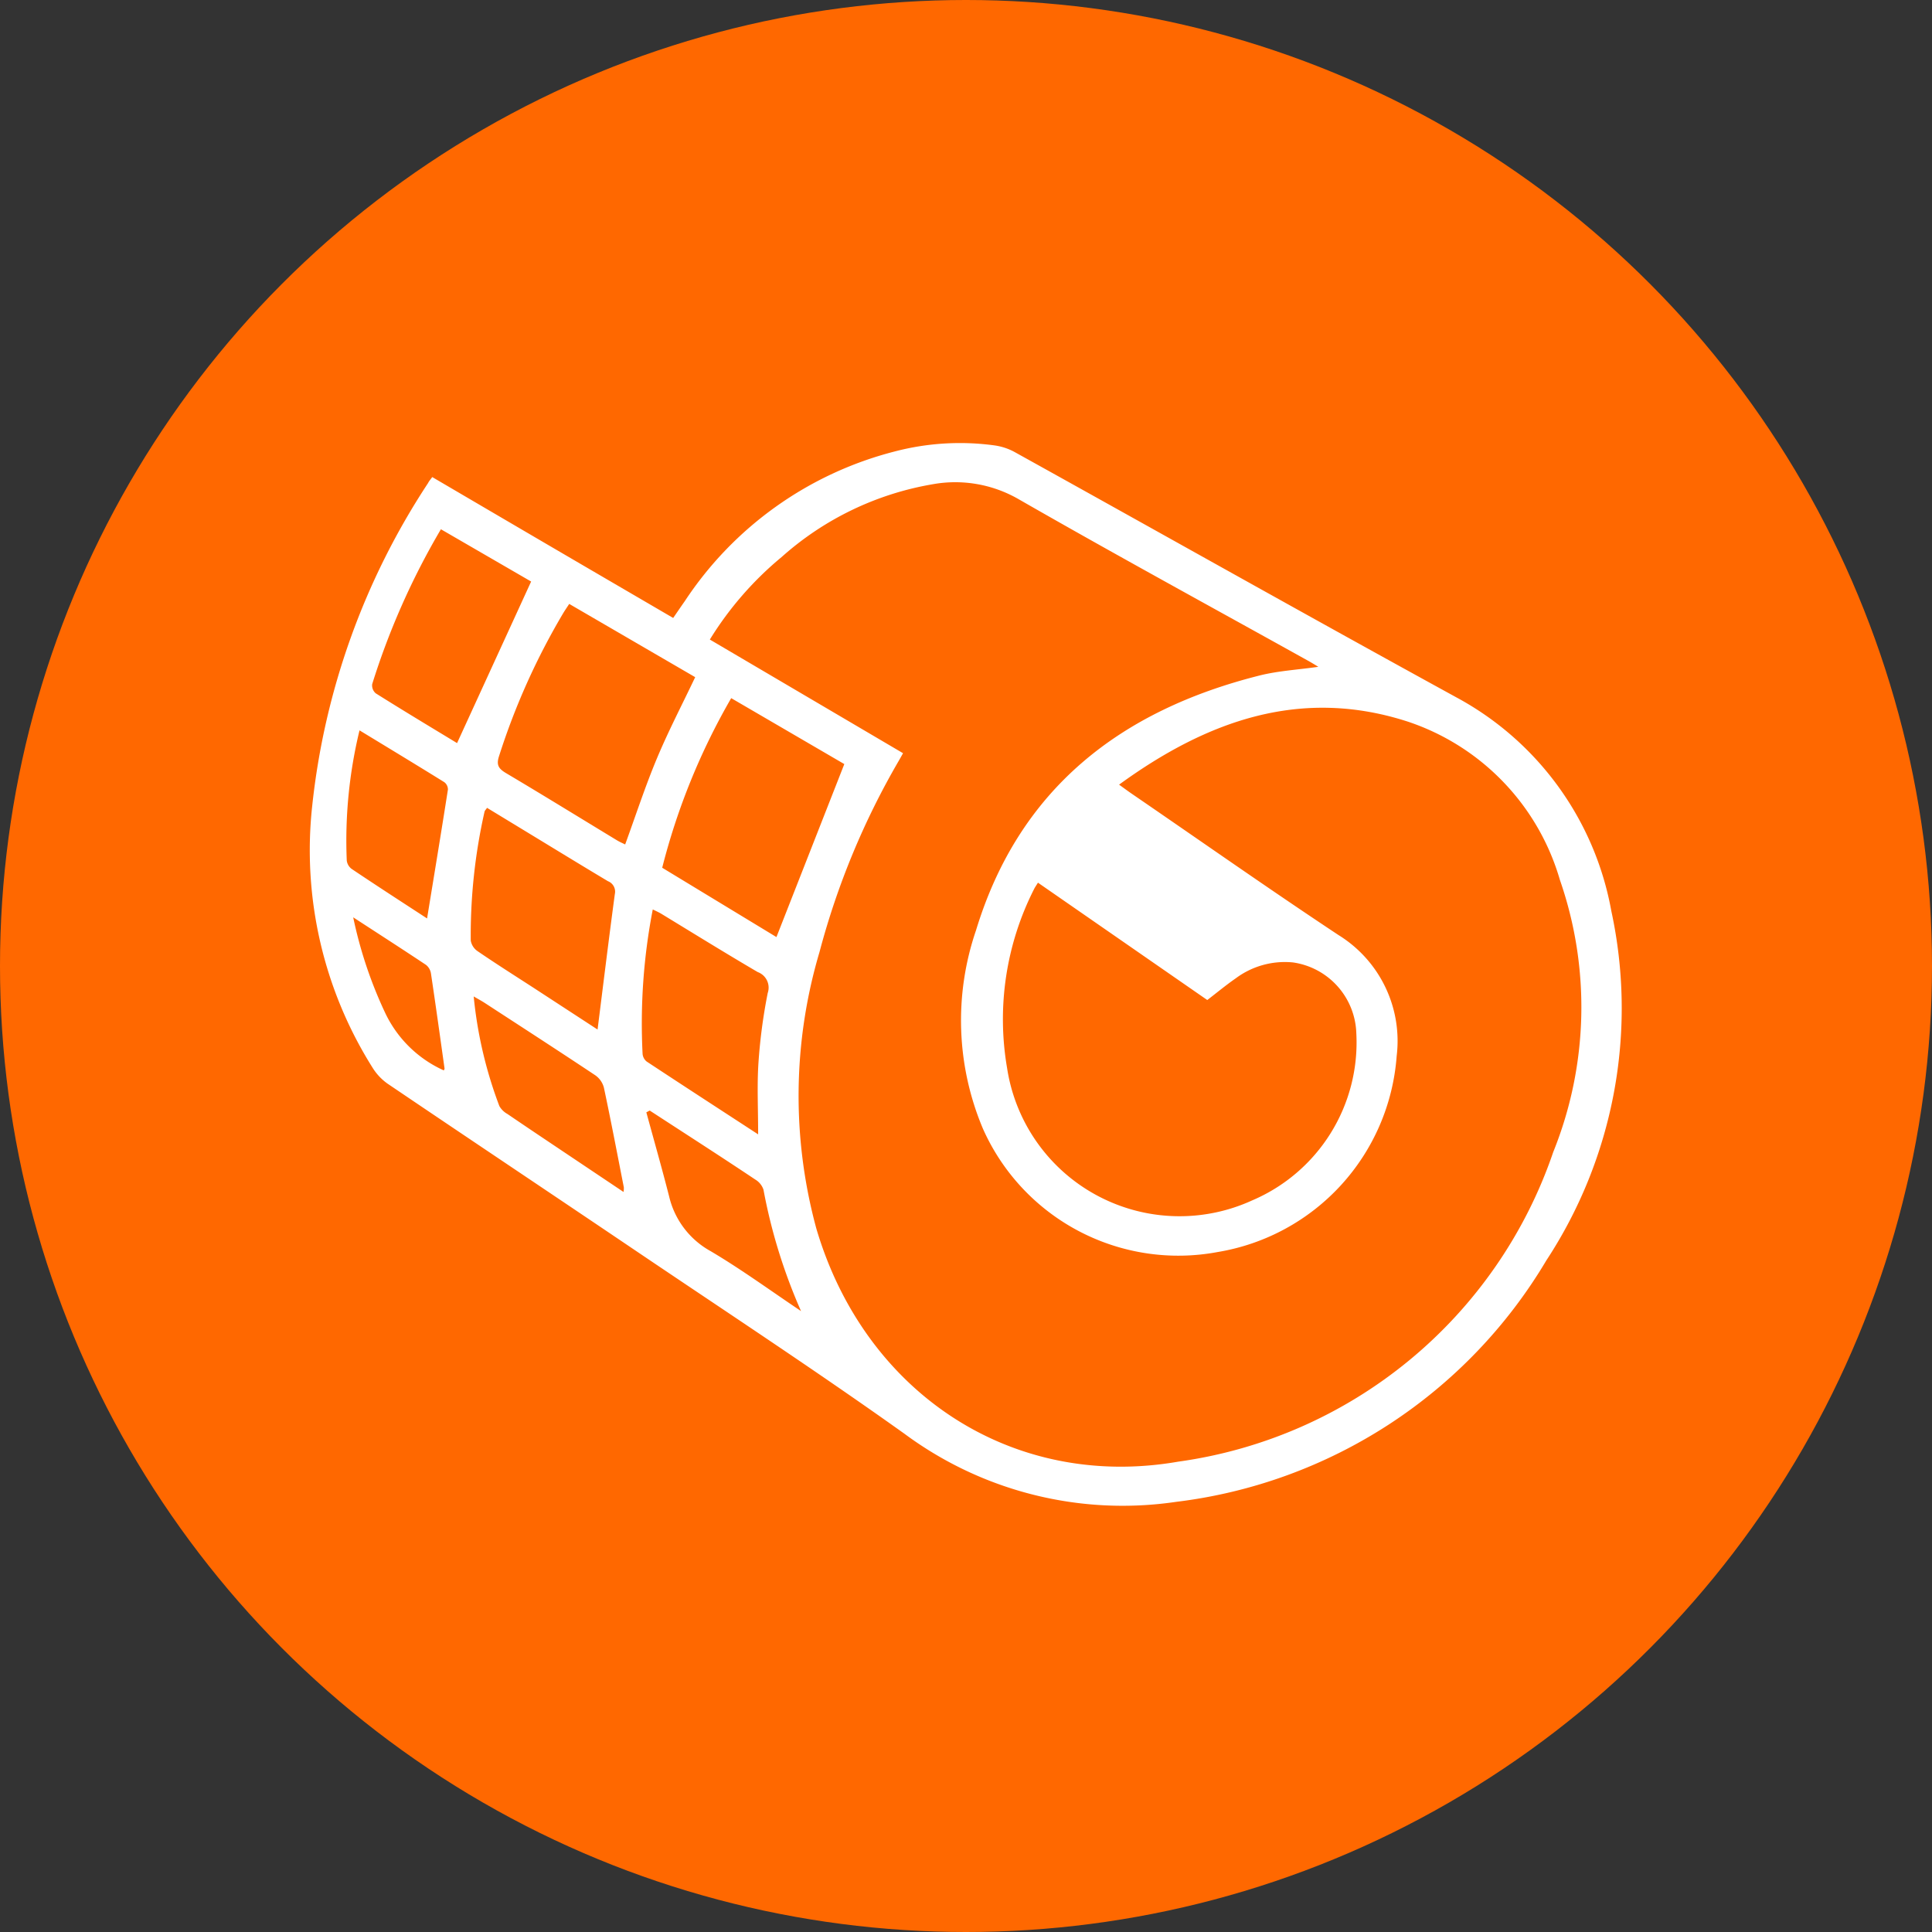 <svg xmlns="http://www.w3.org/2000/svg" width="70" height="70" viewBox="0 0 70 70">
  <rect x="0" y="0" width="70" height="70" fill="#333333" stroke="none"/>
  <g id="Grupo_3327" data-name="Grupo 3327" transform="translate(-730 -3256.848)">
    <circle id="Elipse_102" data-name="Elipse 102" cx="35" cy="35" r="35" transform="translate(730 3256.848)" fill="#ff6800"/>
    <g id="Grupo_287" data-name="Grupo 287" transform="translate(569.529 7604.912)">
      <path id="Trazado_679" data-name="Trazado 679" d="M176.132-4330.779c1.481.868,2.932,1.719,4.384,2.568s2.879,1.681,4.346,2.537c.151-.219.284-.416.421-.61a12.96,12.96,0,0,1,7.607-5.423,9.3,9.3,0,0,1,3.623-.218,2.14,2.14,0,0,1,.716.237c5.334,2.96,10.65,5.953,16,8.886a11.012,11.012,0,0,1,5.623,7.744,16.653,16.653,0,0,1-2.355,12.663,18.146,18.146,0,0,1-13.414,8.746,13.279,13.279,0,0,1-9.84-2.466c-3.214-2.292-6.52-4.458-9.792-6.669-2.979-2.012-5.969-4.008-8.947-6.023a2,2,0,0,1-.541-.583,14.783,14.783,0,0,1-2.182-9.458,26.309,26.309,0,0,1,4.2-11.714C176.011-4330.624,176.057-4330.677,176.132-4330.779Zm24.885,11.144c.2.144.322.235.449.322,2.5,1.713,4.978,3.456,7.5,5.127a4.511,4.511,0,0,1,2.109,4.385,7.775,7.775,0,0,1-6.483,7.1,7.747,7.747,0,0,1-8.508-4.469,10.088,10.088,0,0,1-.25-7.187c1.561-5.131,5.234-7.966,10.28-9.234.671-.168,1.374-.206,2.122-.313-.162-.1-.267-.162-.376-.223-3.5-1.947-7.02-3.863-10.494-5.857a4.592,4.592,0,0,0-3.1-.535,10.98,10.98,0,0,0-5.476,2.638,12.141,12.141,0,0,0-2.6,2.989l7,4.118c-.076.136-.116.209-.159.282a28,28,0,0,0-2.868,6.922,18.3,18.3,0,0,0-.114,10.021c1.757,5.96,7.1,9.487,13.11,8.444a16.791,16.791,0,0,0,13.588-11.216,14.039,14.039,0,0,0,.242-9.862,8.554,8.554,0,0,0-5.5-5.732C207.626-4323.171,204.227-4321.97,201.018-4319.635Zm-2.939,3.552c-.071.116-.112.172-.142.235a10.416,10.416,0,0,0-.977,6.477,6.321,6.321,0,0,0,8.88,4.8,6.218,6.218,0,0,0,3.774-6.054,2.675,2.675,0,0,0-2.292-2.568,2.978,2.978,0,0,0-2.081.579c-.347.24-.672.511-1.027.783Zm-16.983-10.1c-.086.133-.159.236-.223.344a25.043,25.043,0,0,0-2.322,5.178c-.1.312-.017.442.241.6,1.349.8,2.687,1.626,4.031,2.441.1.061.211.108.3.152.386-1.057.723-2.094,1.143-3.1s.918-1.959,1.394-2.961Zm5.869,3.414a24.093,24.093,0,0,0-2.5,6.145l4.139,2.512,2.459-6.268Zm-4.842,12.007c.21-1.663.408-3.288.626-4.909a.406.406,0,0,0-.249-.465c-1.019-.609-2.032-1.23-3.047-1.847l-1.334-.811c-.046.068-.083.1-.091.137a20.374,20.374,0,0,0-.5,4.671.583.583,0,0,0,.25.386c.653.447,1.322.871,1.986,1.3Zm-5.09-10.379,2.683-5.853-3.269-1.894a26.738,26.738,0,0,0-2.49,5.612.377.377,0,0,0,.127.331C175.078-4322.319,176.084-4321.715,177.033-4321.139Zm10.908,14.175c0-.938-.043-1.773.012-2.6a19.842,19.842,0,0,1,.335-2.52.6.6,0,0,0-.362-.758c-1.171-.686-2.324-1.4-3.485-2.107-.092-.056-.191-.1-.318-.162a21.692,21.692,0,0,0-.369,5.229.4.4,0,0,0,.145.279C185.207-4308.741,186.522-4307.888,187.94-4306.964Zm-11.995-7.822c.257-1.574.513-3.119.755-4.667a.332.332,0,0,0-.129-.268c-1.006-.625-2.02-1.238-3.074-1.879a16.952,16.952,0,0,0-.462,4.719.449.449,0,0,0,.175.3C174.128-4315.966,175.052-4315.369,175.946-4314.786Zm7.118,9.911a.83.83,0,0,0,.011-.166c-.236-1.2-.466-2.411-.722-3.611a.79.79,0,0,0-.309-.448c-1.329-.885-2.67-1.752-4.009-2.624-.112-.073-.231-.136-.4-.235a15.406,15.406,0,0,0,.93,3.972.755.755,0,0,0,.293.287c.7.478,1.406.949,2.11,1.421Zm6.431,4.316a19.874,19.874,0,0,1-1.361-4.4.682.682,0,0,0-.3-.368c-1.047-.7-2.1-1.38-3.157-2.066l-.665-.432-.122.065c.277,1.018.567,2.031.827,3.052a3.064,3.064,0,0,0,1.505,1.979C187.346-4302.065,188.406-4301.289,189.495-4300.56Zm-16.226-14.269a15.525,15.525,0,0,0,1.143,3.431,4.3,4.3,0,0,0,2.141,2.118c.009-.024.029-.051.025-.074-.161-1.147-.32-2.294-.492-3.44a.493.493,0,0,0-.177-.308C175.065-4313.665,174.211-4314.214,173.268-4314.828Z" transform="translate(0)" fill="#fff"/>
    </g>
  </g>
</svg>
